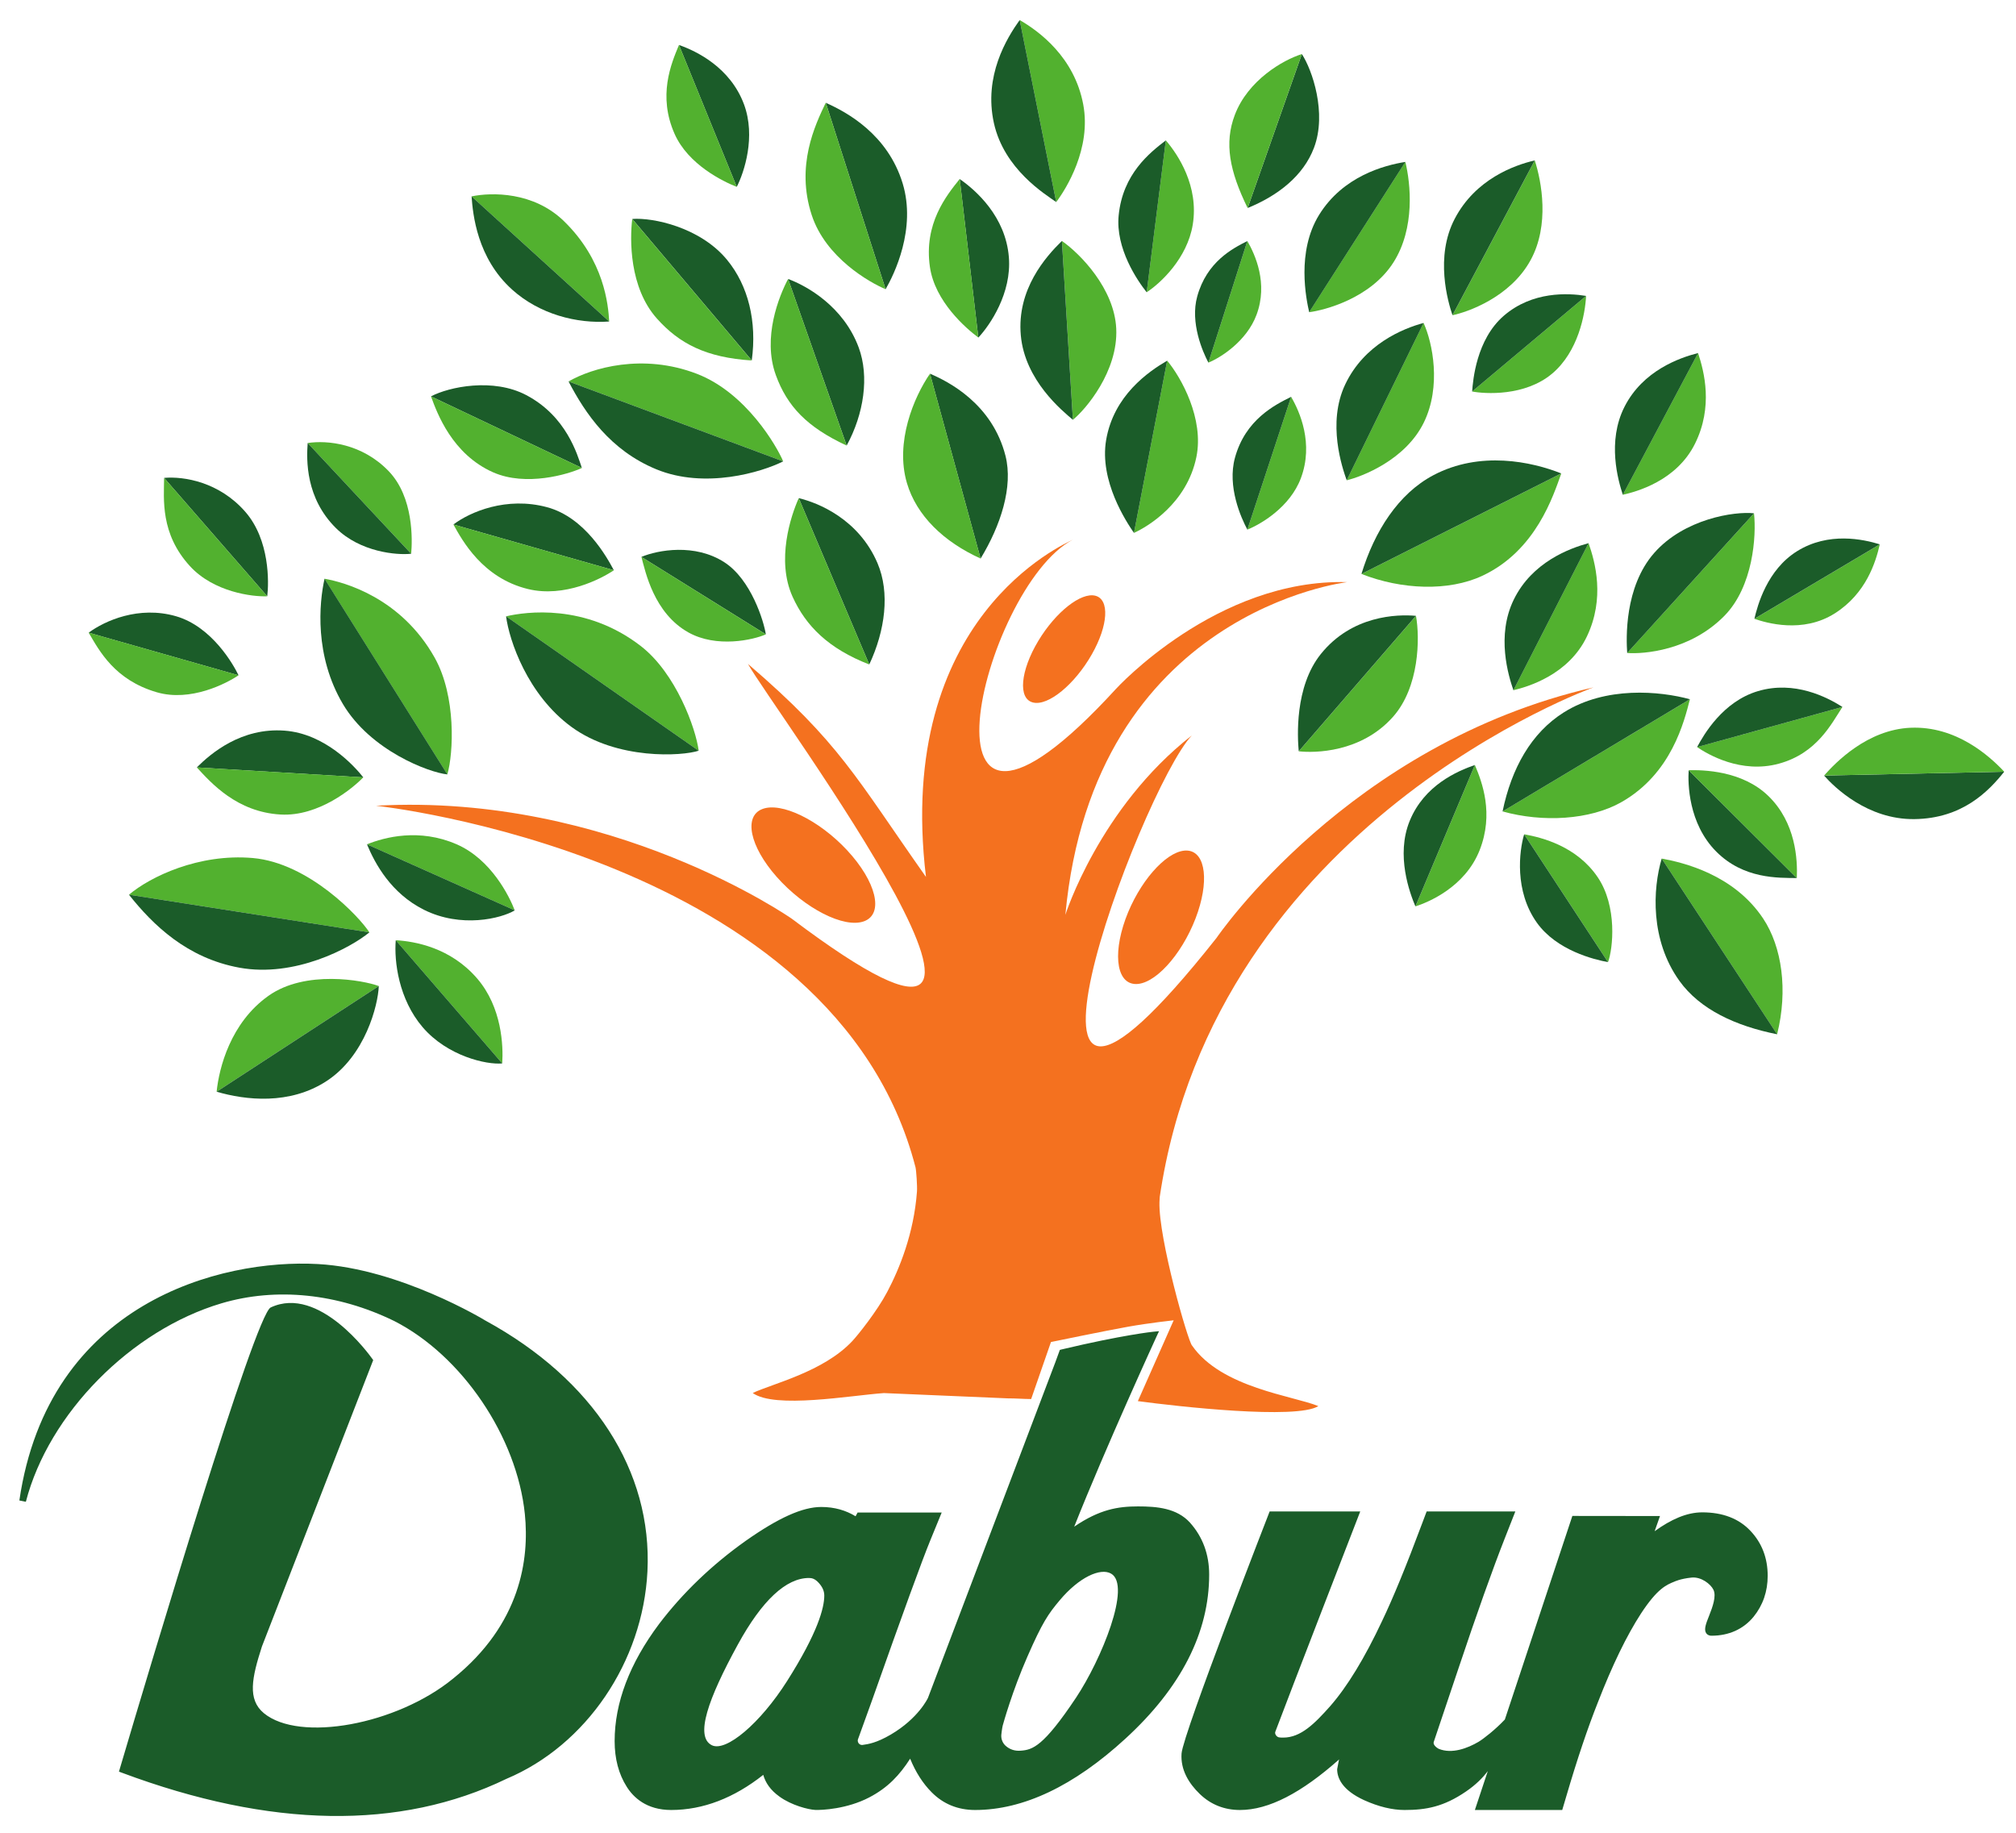 <svg width="99" height="90" viewBox="0 0 99 90" fill="none" xmlns="http://www.w3.org/2000/svg">
<path d="M58.44 74.774L58.44 74.773C57.788 74.054 56.811 73.973 55.884 73.973C54.907 73.973 53.995 74.117 52.751 74.969C54.308 71.047 56.77 65.686 56.795 65.629L56.917 65.369L56.632 65.396C56.617 65.397 55.129 65.552 52.13 66.266L52.046 66.288L51.824 66.896L45.569 83.378C45.569 83.378 45.111 84.375 43.745 85.177C43.031 85.595 42.628 85.646 42.391 85.681C42.355 85.691 42.318 85.691 42.282 85.682C42.247 85.673 42.214 85.655 42.187 85.629C42.161 85.603 42.141 85.571 42.131 85.535C42.12 85.5 42.118 85.462 42.127 85.426C42.308 84.922 42.815 83.52 42.815 83.52C44.331 79.228 45.273 76.643 45.694 75.616L46.244 74.274H42.114C42.114 74.274 42.042 74.409 42.015 74.457C41.54 74.168 40.982 74.001 40.329 74.001C39.413 74.001 38.233 74.529 36.617 75.666C34.957 76.845 33.529 78.216 32.366 79.746C30.917 81.682 30.183 83.617 30.183 85.498C30.183 86.364 30.382 87.117 30.776 87.738C31.102 88.259 31.746 88.881 32.958 88.881C34.529 88.881 36.048 88.289 37.481 87.156C37.592 87.544 37.829 87.902 38.28 88.225C38.869 88.653 39.696 88.861 40.029 88.877C40.362 88.892 41.592 88.833 42.681 88.266C43.605 87.785 44.178 87.165 44.695 86.362C44.962 87.017 45.315 87.574 45.752 88.012C46.323 88.589 47.041 88.881 47.886 88.881C50.251 88.881 52.733 87.702 55.262 85.382C57.992 82.882 59.379 80.171 59.379 77.321C59.379 76.328 59.063 75.472 58.44 74.774V74.774ZM52.845 83.36C51.233 85.78 50.702 85.924 50.133 85.968C49.807 85.996 49.567 85.891 49.382 85.727C49.308 85.659 49.25 85.575 49.214 85.481C49.177 85.386 49.163 85.285 49.172 85.184C49.172 85.184 49.207 84.87 49.238 84.745C49.271 84.619 49.714 83.034 50.45 81.356C51.185 79.674 51.478 79.25 52.044 78.578C52.992 77.449 54.036 76.977 54.558 77.271C55.584 77.846 54.077 81.506 52.845 83.36V83.36ZM34.959 85.702C34.112 85.285 34.773 83.422 36.233 80.757C37.423 78.583 38.607 77.488 39.726 77.488C39.865 77.488 40.021 77.519 40.216 77.739C40.396 77.942 40.478 78.138 40.478 78.353C40.478 78.952 40.162 80.168 38.652 82.548C37.324 84.641 35.65 86.04 34.959 85.702V85.702ZM85.968 75.183C85.401 74.574 84.603 74.265 83.593 74.265C82.831 74.265 82.058 74.612 81.255 75.191C81.347 74.929 81.517 74.446 81.517 74.446L77.214 74.441L73.899 84.438C73.433 84.934 72.857 85.382 72.607 85.533C72.068 85.85 71.301 86.142 70.653 85.878C70.653 85.878 70.341 85.718 70.411 85.528L71.629 81.905C72.514 79.261 73.296 77.063 73.893 75.547L74.414 74.22H70.059L69.822 74.848C69.053 76.909 68.414 78.463 67.868 79.605C67.014 81.423 66.158 82.826 65.326 83.777C64.561 84.638 63.877 85.33 63.01 85.326C62.941 85.326 62.863 85.327 62.798 85.312C62.678 85.283 62.584 85.132 62.629 85.034C63.283 83.286 66.798 74.22 66.798 74.22H62.349C62.349 74.22 58.095 85.138 58.023 86.105C57.966 86.901 58.375 87.572 58.921 88.098C59.463 88.619 60.127 88.881 60.892 88.881C62.306 88.881 63.912 88.04 65.764 86.394C65.763 86.401 65.749 86.434 65.749 86.434C65.749 86.439 65.664 86.878 65.664 86.878C65.664 87.297 65.895 87.898 66.991 88.4C67.7 88.719 68.367 88.881 68.972 88.881C70.021 88.881 70.893 88.728 72.001 87.966C72.477 87.639 72.807 87.306 73.061 86.972L72.427 88.881H76.717L76.922 88.189C77.446 86.403 77.965 84.857 78.468 83.594C79.173 81.776 79.885 80.309 80.586 79.231C81.392 78.001 81.835 77.825 82.222 77.668C82.222 77.668 82.514 77.524 83.069 77.468C83.538 77.42 84.008 77.785 84.143 78.068C84.292 78.377 84.104 78.904 83.931 79.338C83.775 79.73 83.664 80.013 83.785 80.197C83.822 80.254 83.9 80.323 84.049 80.323C84.898 80.323 85.612 80.001 86.111 79.395C86.572 78.827 86.806 78.15 86.806 77.38C86.806 76.513 86.524 75.775 85.968 75.183V75.183ZM23.846 64.852L23.853 64.857C23.812 64.829 19.641 62.296 15.612 62.072C10.835 61.807 2.374 63.955 0.951 73.681L1.27 73.746C2.392 69.416 6.434 65.317 10.88 63.999C13.568 63.205 16.579 63.512 19.357 64.868C22.685 66.562 25.385 70.551 25.774 74.35C25.999 76.559 25.571 79.754 22.253 82.426C19.483 84.696 14.704 85.57 12.957 84.126C12.141 83.452 12.367 82.387 12.863 80.85L18.327 66.789L18.275 66.716C18.17 66.568 15.676 63.087 13.293 64.204C12.528 64.564 7.43 81.629 5.885 86.85L5.842 86.997L5.983 87.05C13.289 89.78 19.644 89.882 24.874 87.349C28.788 85.702 31.572 81.607 31.794 77.163C32.038 72.232 29.142 67.746 23.846 64.852V64.852ZM11.714 33.162C11.474 32.654 10.412 30.767 8.634 30.258C6.817 29.738 5.153 30.479 4.354 31.068L11.714 33.162Z" fill="#1B5C29"/>
<path d="M7.702 33.995C9.36 34.477 11.117 33.564 11.714 33.161L4.354 31.066C4.882 31.967 5.632 33.393 7.702 33.995" fill="#52B12F"/>
<path d="M13.124 29.281C13.207 28.604 13.251 26.518 12.052 25.139C10.775 23.672 9.045 23.381 8.059 23.467L13.124 29.281Z" fill="#1B5C29"/>
<path d="M9.325 27.798C10.497 29.08 12.405 29.312 13.124 29.281L8.059 23.467C8.05 24.513 7.864 26.2 9.325 27.798ZM18.602 48.42C17.839 48.136 14.996 47.613 13.184 48.9C11.322 50.219 10.758 52.434 10.638 53.61L18.602 48.42" fill="#52B12F"/>
<path d="M16.047 53.08C17.936 51.84 18.564 49.369 18.602 48.42L10.639 53.61C12.051 54.023 14.223 54.277 16.047 53.08" fill="#1B5C29"/>
<path d="M18.139 45.785C17.668 45.04 15.175 42.377 12.416 42.134C9.755 41.902 7.374 43.056 6.332 43.936L18.139 45.785Z" fill="#52B12F"/>
<path d="M11.758 47.519C14.475 48.014 17.206 46.554 18.139 45.784L6.332 43.935C7.513 45.421 9.181 47.049 11.759 47.519" fill="#1B5C29"/>
<path d="M38.46 22.655C38.151 21.92 36.639 19.285 34.22 18.356C31.564 17.334 29.064 18.067 27.92 18.732L38.46 22.655" fill="#52B12F"/>
<path d="M32.227 23.044C34.617 24.03 37.411 23.186 38.46 22.655L27.92 18.732C28.742 20.305 29.962 22.11 32.227 23.044Z" fill="#1B5C29"/>
<path d="M24.663 52.22C24.719 51.36 24.65 49.466 23.433 48.051C22.123 46.527 20.369 46.225 19.434 46.17L24.663 52.22Z" fill="#52B12F"/>
<path d="M20.756 50.442C21.971 51.862 23.893 52.295 24.664 52.22L19.435 46.17C19.347 47.213 19.581 49.071 20.756 50.442" fill="#1B5C29"/>
<path d="M25.277 44.704C25.02 44.027 24.122 42.195 22.42 41.458C20.587 40.661 18.889 41.111 18.02 41.461L25.277 44.704Z" fill="#52B12F"/>
<path d="M20.808 44.67C22.646 45.592 24.611 45.104 25.279 44.704L18.021 41.461C18.421 42.426 19.207 43.864 20.808 44.67V44.67ZM17.84 38.174C17.4 37.613 15.954 36.026 13.977 35.879C11.857 35.72 10.365 36.986 9.664 37.685L17.84 38.174" fill="#1B5C29"/>
<path d="M13.781 39.998C15.654 40.104 17.34 38.694 17.84 38.172L9.664 37.684C10.369 38.449 11.633 39.877 13.781 39.998Z" fill="#52B12F"/>
<path d="M43.489 14.202C43.91 13.477 45.007 11.239 44.326 9.003C43.594 6.605 41.609 5.517 40.551 5.047L43.489 14.202Z" fill="#1B5C29"/>
<path d="M39.858 10.551C40.541 12.654 42.709 13.875 43.488 14.201L40.55 5.046C40.02 6.15 39.073 8.14 39.858 10.551V10.551ZM51.868 9.923C52.347 9.288 53.603 7.293 53.194 5.127C52.758 2.803 51.025 1.533 50.073 0.984L51.868 9.923" fill="#52B12F"/>
<path d="M48.807 6.041C49.309 8.312 51.323 9.536 51.868 9.922L50.074 0.983C49.435 1.876 48.298 3.729 48.807 6.041" fill="#1B5C29"/>
<path d="M52.687 20.614C53.298 20.126 54.916 18.239 54.815 16.132C54.721 14.178 53.059 12.47 52.147 11.832L52.687 20.614" fill="#52B12F"/>
<path d="M50.129 16.467C50.327 18.685 52.175 20.181 52.687 20.614L52.147 11.832C51.357 12.602 49.926 14.208 50.129 16.467Z" fill="#1B5C29"/>
<path d="M55.686 26.169C56.374 25.855 58.284 24.716 58.751 22.443C59.136 20.567 58.008 18.538 57.316 17.711L55.685 26.169" fill="#52B12F"/>
<path d="M54.319 21.607C53.978 23.617 55.316 25.632 55.686 26.169L57.317 17.711C56.397 18.247 54.691 19.418 54.319 21.607" fill="#1B5C29"/>
<path d="M63.779 36.893C64.551 36.98 66.838 36.966 68.405 35.202C69.698 33.748 69.734 31.342 69.535 30.242L63.779 36.893" fill="#52B12F"/>
<path d="M64.864 32.114C63.564 33.729 63.716 36.221 63.777 36.892L69.533 30.241C68.6 30.157 66.384 30.222 64.864 32.114Z" fill="#1B5C29"/>
<path d="M79.906 32.066C80.697 32.123 82.989 31.963 84.683 30.238C86.093 28.8 86.256 26.315 86.134 25.207L79.906 32.066Z" fill="#52B12F"/>
<path d="M81.234 27.152C79.76 28.83 79.858 31.369 79.907 32.066L86.134 25.206C85.17 25.099 82.704 25.481 81.234 27.152" fill="#1B5C29"/>
<path d="M66.131 23.585C66.85 23.415 69.019 22.601 69.924 20.74C70.785 18.974 70.354 16.83 69.907 15.859L66.131 23.586" fill="#52B12F"/>
<path d="M66.058 18.881C65.159 20.779 65.917 22.978 66.133 23.586L69.909 15.859C68.895 16.131 66.994 16.904 66.058 18.881" fill="#1B5C29"/>
<path d="M64.287 15.331C65.025 15.238 67.302 14.66 68.431 12.881C69.501 11.194 69.272 9.015 69.013 7.951L64.287 15.331" fill="#52B12F"/>
<path d="M64.779 10.548C63.654 12.365 64.146 14.695 64.29 15.331L69.015 7.951C67.97 8.117 65.951 8.655 64.779 10.548" fill="#1B5C29"/>
<path d="M72.293 19.225C72.911 19.343 74.885 19.476 76.227 18.342C77.498 17.266 77.84 15.454 77.889 14.531L72.293 19.225" fill="#52B12F"/>
<path d="M73.846 15.507C72.499 16.673 72.332 18.676 72.293 19.225L77.889 14.531C77.008 14.388 75.251 14.292 73.846 15.507Z" fill="#1B5C29"/>
<path d="M79.691 24.296C80.337 24.15 82.329 23.628 83.241 21.779C84.133 19.972 83.692 18.259 83.387 17.336L79.691 24.296" fill="#52B12F"/>
<path d="M79.774 19.976C78.908 21.684 79.462 23.596 79.693 24.296L83.389 17.336C82.477 17.568 80.677 18.197 79.774 19.976Z" fill="#1B5C29"/>
<path d="M74.318 33.894C74.981 33.735 77.023 33.163 77.933 31.244C78.82 29.371 78.34 27.615 78.01 26.67L74.318 33.894Z" fill="#52B12F"/>
<path d="M74.335 29.449C73.471 31.222 74.073 33.179 74.32 33.895L78.011 26.672C77.077 26.925 75.234 27.602 74.335 29.449Z" fill="#1B5C29"/>
<path d="M86.154 30.387C86.725 30.584 88.52 31.125 90.102 30.12C91.647 29.139 92.112 27.597 92.311 26.732L86.155 30.387" fill="#52B12F"/>
<path d="M88.255 27.063C86.775 27.979 86.307 29.73 86.154 30.385L92.311 26.73C91.492 26.477 89.796 26.108 88.255 27.063Z" fill="#1B5C29"/>
<path d="M83.34 36.687C83.858 37.038 85.493 38.011 87.361 37.499C89.224 36.989 89.935 35.543 90.477 34.715L83.34 36.686" fill="#52B12F"/>
<path d="M86.329 33.938C84.603 34.45 83.667 36.074 83.34 36.687L90.477 34.715C89.725 34.237 88.126 33.404 86.329 33.938V33.938ZM89.574 38.084C90.073 38.65 91.704 40.251 94.008 40.223C96.367 40.196 97.657 38.855 98.42 37.896L89.574 38.084Z" fill="#1B5C29"/>
<path d="M93.826 35.736C91.688 35.829 90.128 37.459 89.576 38.083L98.423 37.895C97.689 37.113 96.054 35.642 93.826 35.737" fill="#52B12F"/>
<path d="M82.927 37.822C82.882 38.452 82.905 40.438 84.28 41.818C85.626 43.17 87.326 43.106 88.238 43.117L82.927 37.822Z" fill="#1B5C29"/>
<path d="M86.844 39.092C85.55 37.83 83.615 37.806 82.927 37.822L88.237 43.117C88.275 42.221 88.194 40.407 86.844 39.092ZM69.508 44.509C70.111 44.318 71.942 43.576 72.662 41.746C73.365 39.959 72.789 38.419 72.427 37.566L69.508 44.509" fill="#52B12F"/>
<path d="M69.224 40.316C68.536 42.007 69.234 43.862 69.507 44.509L72.426 37.566C71.579 37.861 69.941 38.551 69.224 40.316Z" fill="#1B5C29"/>
<path d="M78.965 47.245C79.208 46.607 79.435 44.506 78.453 43.068C77.428 41.563 75.741 41.127 74.848 40.969L78.965 47.245Z" fill="#52B12F"/>
<path d="M75.47 45.308C76.444 46.675 78.288 47.123 78.964 47.245L74.847 40.969C74.601 41.794 74.363 43.755 75.47 45.308Z" fill="#1B5C29"/>
<path d="M71.328 15.479C72.046 15.332 74.159 14.608 75.162 12.776C76.109 11.048 75.7 8.903 75.369 7.879L71.328 15.479Z" fill="#52B12F"/>
<path d="M71.436 10.746C70.459 12.614 71.101 14.812 71.327 15.477L75.368 7.877C74.351 8.113 72.453 8.799 71.436 10.746ZM36.18 9.176C36.547 8.457 37.126 6.713 36.535 5.122C35.866 3.322 34.218 2.513 33.342 2.209L36.18 9.176" fill="#1B5C29"/>
<path d="M33.128 6.576C33.795 8.082 35.508 8.915 36.18 9.176L33.342 2.209C32.953 3.142 32.297 4.7 33.128 6.576" fill="#52B12F"/>
<path d="M48.042 16.578C48.62 15.963 49.686 14.394 49.543 12.63C49.383 10.634 47.932 9.35 47.129 8.791L48.042 16.577" fill="#1B5C29"/>
<path d="M45.665 13.106C45.908 14.805 47.434 16.121 48.043 16.575L47.13 8.788C46.467 9.611 45.361 10.986 45.665 13.107V13.106ZM56.309 14.352C56.977 13.918 58.303 12.694 58.573 11.029C58.88 9.144 57.854 7.595 57.25 6.893L56.309 14.352" fill="#52B12F"/>
<path d="M54.935 10.572C54.77 12.201 55.861 13.792 56.311 14.352L57.251 6.893C56.459 7.501 55.138 8.537 54.935 10.572" fill="#1B5C29"/>
<path d="M59.342 17.807C59.946 17.56 61.218 16.757 61.703 15.462C62.284 13.912 61.634 12.498 61.254 11.836L59.342 17.807" fill="#52B12F"/>
<path d="M58.793 14.555C58.434 15.849 59.064 17.285 59.342 17.807L61.254 11.836C60.522 12.204 59.263 12.854 58.793 14.555Z" fill="#1B5C29"/>
<path d="M61.254 26.007C61.923 25.739 63.349 24.901 63.882 23.482C64.52 21.785 63.83 20.214 63.403 19.488L61.254 26.007Z" fill="#52B12F"/>
<path d="M60.647 22.471C60.255 23.89 60.945 25.431 61.255 26.006L63.404 19.487C62.595 19.887 61.161 20.607 60.647 22.471V22.471ZM36.917 17.699C37.178 15.789 36.747 14.024 35.7 12.755C34.38 11.156 32.062 10.674 31.049 10.752L36.917 17.699" fill="#1B5C29"/>
<path d="M32.261 15.645C33.354 16.869 34.675 17.561 36.916 17.701L31.048 10.754C30.926 11.748 30.897 14.121 32.261 15.645" fill="#52B12F"/>
<path d="M42.687 32.63C43.469 30.963 43.711 29.111 43.093 27.658C42.168 25.489 40.172 24.686 39.225 24.463L42.687 32.63Z" fill="#1B5C29"/>
<path d="M38.922 29.305C39.572 30.738 40.68 31.849 42.687 32.63L39.224 24.463C38.831 25.334 38.111 27.515 38.922 29.305" fill="#52B12F"/>
<path d="M61.268 10.215C62.773 9.601 64.007 8.627 64.526 7.257C65.171 5.559 64.439 3.424 63.93 2.656L61.268 10.215Z" fill="#1B5C29"/>
<path d="M60.636 5.649C60.114 7.027 60.376 8.394 61.267 10.215L63.929 2.656C63.002 2.945 61.279 3.942 60.636 5.649" fill="#52B12F"/>
<path d="M48.154 27.428C49.138 25.812 49.764 23.904 49.376 22.38C48.724 19.829 46.584 18.74 45.668 18.35L48.154 27.428Z" fill="#1B5C29"/>
<path d="M44.535 23.716C45.007 25.323 46.347 26.61 48.155 27.428L45.669 18.35C44.875 19.502 43.947 21.711 44.535 23.716H44.535ZM66.858 28.184C68.829 28.961 71.134 29.048 72.787 28.277C75.442 27.039 76.285 24.311 76.67 23.249L66.858 28.184" fill="#52B12F"/>
<path d="M70.386 23.337C68.669 24.246 67.498 26.081 66.857 28.183L76.669 23.248C75.225 22.673 72.683 22.12 70.386 23.337" fill="#1B5C29"/>
<path d="M73.787 39.846C75.767 40.397 78.076 40.264 79.618 39.392C82.091 37.992 82.708 35.416 82.987 34.338L73.787 39.846" fill="#52B12F"/>
<path d="M76.79 34.985C75.195 35.99 74.225 37.724 73.787 39.846L82.987 34.337C81.512 33.934 78.853 33.686 76.79 34.985" fill="#1B5C29"/>
<path d="M87.269 50.79C87.811 48.618 87.504 46.492 86.585 45.108C85.14 42.934 82.649 42.355 81.602 42.16L87.269 50.79Z" fill="#52B12F"/>
<path d="M82.47 48.165C83.482 49.577 85.243 50.384 87.27 50.789L81.602 42.16C81.159 43.659 81.032 46.158 82.47 48.165ZM41.577 21.879C42.428 20.319 42.693 18.485 42.17 17.068C41.423 15.043 39.609 14.031 38.701 13.699L41.577 21.879" fill="#1B5C29"/>
<path d="M38.097 18.414C38.654 19.951 39.634 20.979 41.576 21.879L38.701 13.699C38.256 14.54 37.431 16.575 38.097 18.413V18.414ZM20.192 27.193C20.253 26.523 20.316 24.417 19.091 23.141C17.79 21.782 16.077 21.607 15.109 21.755L20.192 27.193Z" fill="#52B12F"/>
<path d="M16.498 25.933C17.693 27.114 19.486 27.27 20.191 27.192L15.109 21.754C15.046 22.603 15.008 24.458 16.498 25.933ZM28.573 22.978C28.349 22.315 27.817 20.443 25.845 19.403C24.22 18.546 22.066 18.991 21.164 19.464L28.573 22.978" fill="#1B5C29"/>
<path d="M24.22 23.195C25.828 23.905 27.904 23.294 28.575 22.979L21.166 19.465C21.467 20.3 22.209 22.307 24.221 23.196L24.22 23.195ZM29.916 15.788C29.869 14.964 29.676 12.783 27.689 10.855C26.202 9.411 24.152 9.438 23.157 9.643L29.916 15.788Z" fill="#52B12F"/>
<path d="M25.146 14.219C26.496 15.434 28.326 15.902 29.916 15.788L23.158 9.643C23.221 10.528 23.429 12.673 25.147 14.219H25.146ZM30.144 28.002C29.815 27.383 28.735 25.408 26.862 24.906C24.871 24.37 23.078 25.14 22.266 25.756L30.144 28.002Z" fill="#1B5C29"/>
<path d="M25.926 28.925C27.715 29.36 29.531 28.423 30.144 28.002L22.266 25.756C22.696 26.529 23.691 28.381 25.926 28.925" fill="#52B12F"/>
<path d="M37.608 31.15C37.512 30.517 36.889 28.462 35.571 27.61C34.122 26.675 32.31 27.007 31.498 27.347L37.608 31.15Z" fill="#1B5C29"/>
<path d="M33.795 31.05C35.187 31.834 36.994 31.423 37.608 31.151L31.499 27.348C31.695 28.089 32.114 30.102 33.795 31.05H33.795ZM21.968 38.028C22.269 36.989 22.409 34.194 21.348 32.3C19.694 29.347 16.905 28.588 15.935 28.419L21.968 38.028Z" fill="#52B12F"/>
<path d="M16.839 34.572C18.2 36.866 21.07 37.936 21.971 38.028L15.938 28.418C15.669 29.613 15.435 32.203 16.839 34.572" fill="#1B5C29"/>
<path d="M34.31 36.865C34.175 35.785 33.197 33.054 31.456 31.715C28.748 29.629 25.816 30.039 24.852 30.265L34.31 36.865" fill="#52B12F"/>
<path d="M28.065 35.697C30.305 37.333 33.512 37.131 34.31 36.864L24.852 30.264C25.004 31.446 25.902 34.117 28.065 35.697Z" fill="#1B5C29"/>
<path d="M55.398 44.798C54.638 46.64 54.769 48.239 55.715 48.319C56.658 48.397 58.005 46.932 58.711 45.098C59.392 43.323 59.219 41.856 58.332 41.77C57.446 41.684 56.142 43.018 55.398 44.798V44.798ZM50.988 31.471C50.105 32.941 49.979 34.317 50.73 34.497C51.478 34.682 52.782 33.602 53.617 32.131C54.428 30.706 54.493 29.435 53.791 29.254C53.087 29.073 51.843 30.048 50.988 31.471V31.471ZM42.434 45.239C43.42 44.871 43.029 43.29 41.596 41.748C40.206 40.258 38.36 39.371 37.437 39.728C36.513 40.081 36.811 41.551 38.138 43.056C39.508 44.606 41.448 45.604 42.434 45.239Z" fill="#F4711F"/>
<path d="M45.473 43.064C42.021 38.167 41.25 36.482 36.732 32.604C37.767 34.536 54.27 56.707 38.886 45.117C38.886 45.117 30.038 38.921 18.467 39.566C18.467 39.566 40.999 41.977 44.959 57.325C44.995 57.465 45.049 58.258 45.03 58.509C44.877 60.572 44.171 62.302 43.567 63.444C43.072 64.381 42.137 65.554 41.85 65.859C40.428 67.372 37.92 67.95 36.964 68.404C38.055 69.191 41.746 68.526 43.404 68.408L49.551 68.67C49.719 68.66 50.329 68.701 50.637 68.701L51.61 65.901C51.61 65.901 54.352 65.334 55.405 65.148C56.457 64.961 57.636 64.834 57.636 64.834L55.877 68.803C57.817 69.065 63.666 69.72 64.74 69.048C63.52 68.542 59.982 68.157 58.539 66.075C58.335 65.867 56.889 60.817 56.938 59.032C56.939 58.969 56.946 58.806 56.951 58.78C59.676 40.401 78.252 33.754 78.252 33.754C66.227 36.51 59.742 46.055 59.742 46.055C47.546 61.472 56.006 38.794 58.524 36.116C53.982 39.669 52.317 44.924 52.317 44.924C53.703 30.011 66.159 28.586 66.159 28.586C59.742 28.405 54.803 33.828 54.803 33.828C44.269 45.33 48.203 28.854 52.679 26.504C52.279 26.719 43.939 30.292 45.472 43.064" fill="#F4711F"/>
</svg>
